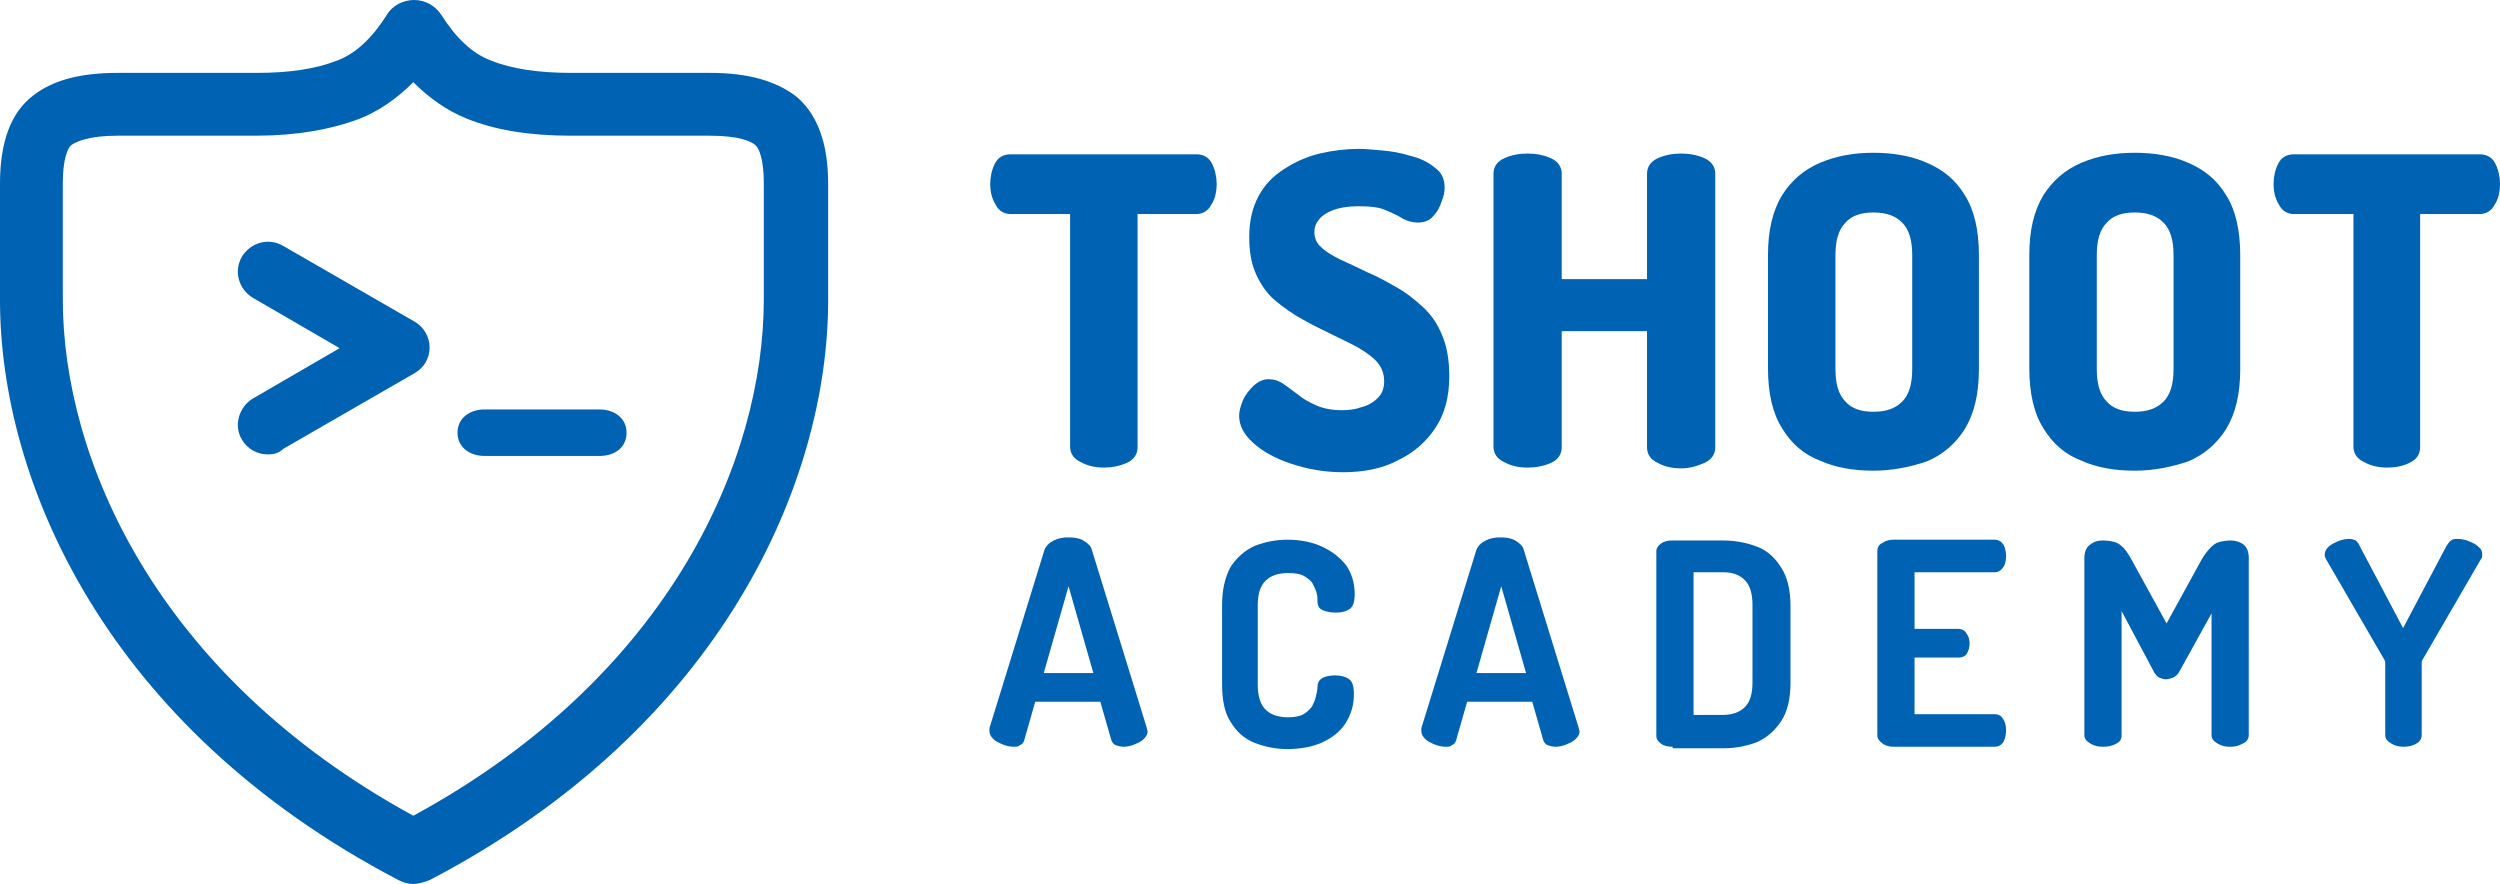 <?xml version="1.0" encoding="utf-8"?>
<!-- Generator: Adobe Illustrator 19.0.0, SVG Export Plug-In . SVG Version: 6.00 Build 0)  -->
<svg version="1.1" id="Camada_21" xmlns="http://www.w3.org/2000/svg" xmlns:xlink="http://www.w3.org/1999/xlink" x="0px" y="0px"
	 viewBox="-54.7 339.2 322.4 114" style="enable-background:new -54.7 339.2 322.4 114;" xml:space="preserve">
<style type="text/css">
	.st0{fill:#0062B2;}
</style>
<g id="XMLID_567_">
	<path id="XMLID_341_" class="st0" d="M87.7,399.5c-1.1,0-2.1-0.2-3-0.7c-0.9-0.4-1.4-1.1-1.4-2v-30h-7.7c-0.8,0-1.5-0.4-1.9-1.2
		c-0.5-0.8-0.7-1.7-0.7-2.7c0-0.9,0.2-1.8,0.6-2.6c0.4-0.8,1.1-1.2,2-1.2h24c0.9,0,1.6,0.4,2,1.2s0.6,1.7,0.6,2.6c0,1-0.2,2-0.7,2.7
		c-0.4,0.8-1.1,1.2-1.9,1.2H92v30.1c0,0.9-0.5,1.6-1.4,2C89.7,399.3,88.7,399.5,87.7,399.5z"/>
	<path id="XMLID_343_" class="st0" d="M118.5,400.1c-2.4,0-4.6-0.4-6.7-1.1c-2.1-0.7-3.7-1.6-4.9-2.7s-1.8-2.2-1.8-3.5
		c0-0.6,0.2-1.3,0.5-2c0.3-0.7,0.8-1.3,1.4-1.9c0.6-0.5,1.2-0.8,1.9-0.8s1.3,0.2,1.9,0.6c0.6,0.4,1.2,0.9,1.9,1.4
		c0.7,0.6,1.5,1,2.4,1.4c0.9,0.4,2,0.6,3.3,0.6c0.8,0,1.7-0.1,2.5-0.4c0.8-0.2,1.5-0.6,2.1-1.2c0.5-0.5,0.8-1.2,0.8-2.1
		c0-1-0.3-1.8-0.9-2.5c-0.6-0.7-1.5-1.3-2.5-1.9c-1.1-0.6-2.2-1.1-3.4-1.7s-2.5-1.2-3.7-1.9c-1.3-0.7-2.4-1.5-3.5-2.4
		c-1.1-0.9-1.9-2.1-2.5-3.4c-0.6-1.3-0.9-2.9-0.9-4.8c0-2.1,0.4-3.8,1.2-5.3s1.9-2.6,3.3-3.5c1.4-0.9,2.9-1.6,4.6-2
		c1.7-0.4,3.4-0.6,5.1-0.6c0.7,0,1.7,0.1,2.9,0.2s2.4,0.3,3.7,0.7c1.2,0.3,2.3,0.8,3.1,1.5c0.9,0.6,1.3,1.5,1.3,2.6
		c0,0.5-0.1,1.1-0.4,1.8c-0.2,0.7-0.6,1.4-1.1,1.9c-0.5,0.6-1.2,0.8-2,0.8c-0.7,0-1.3-0.2-1.9-0.5c-0.6-0.4-1.3-0.7-2.2-1.1
		s-2.1-0.5-3.6-0.5c-1.3,0-2.4,0.2-3.2,0.5s-1.4,0.7-1.8,1.2c-0.4,0.5-0.6,1-0.6,1.6c0,0.8,0.3,1.5,0.9,2c0.6,0.6,1.5,1.1,2.5,1.6
		c1.1,0.5,2.2,1,3.4,1.6c1.2,0.5,2.5,1.2,3.7,1.9c1.3,0.7,2.4,1.6,3.5,2.6s1.9,2.2,2.5,3.7c0.6,1.4,0.9,3.2,0.9,5.2
		c0,2.7-0.6,4.9-1.8,6.7c-1.2,1.8-2.8,3.2-4.9,4.2C123.6,399.6,121.2,400.1,118.5,400.1z"/>
	<path id="XMLID_345_" class="st0" d="M142.3,399.5c-1.1,0-2.1-0.2-3-0.7c-0.9-0.4-1.4-1.1-1.4-2v-35.2c0-0.9,0.5-1.6,1.4-2
		c0.9-0.4,1.9-0.6,3-0.6s2.1,0.2,3,0.6c0.9,0.4,1.4,1.1,1.4,2v13.6h11v-13.6c0-0.9,0.5-1.6,1.4-2c0.9-0.4,1.9-0.6,3-0.6
		s2.1,0.2,3,0.6c0.9,0.4,1.4,1.1,1.4,2v35.3c0,0.9-0.5,1.6-1.4,2c-0.9,0.4-1.9,0.7-3,0.7s-2.1-0.2-3-0.7c-0.9-0.4-1.4-1.1-1.4-2v-15
		h-11v15c0,0.9-0.5,1.6-1.4,2C144.4,399.3,143.4,399.5,142.3,399.5z"/>
	<path id="XMLID_347_" class="st0" d="M186.9,399.9c-2.6,0-4.9-0.4-6.9-1.3c-2.1-0.8-3.7-2.2-4.9-4.2c-1.2-1.9-1.8-4.5-1.8-7.7
		v-14.6c0-3.2,0.6-5.7,1.8-7.7c1.2-1.9,2.8-3.3,4.9-4.2s4.4-1.3,6.9-1.3s4.9,0.4,6.9,1.3c2.1,0.9,3.7,2.2,4.9,4.2
		c1.2,1.9,1.8,4.5,1.8,7.7v14.7c0,3.2-0.6,5.7-1.8,7.7c-1.2,1.9-2.8,3.3-4.9,4.2C191.7,399.4,189.4,399.9,186.9,399.9z M186.9,392.3
		c1.6,0,2.8-0.4,3.7-1.3c0.9-0.9,1.3-2.3,1.3-4.2v-14.7c0-1.9-0.4-3.3-1.3-4.2c-0.9-0.9-2.1-1.3-3.7-1.3s-2.8,0.4-3.6,1.3
		c-0.9,0.9-1.3,2.3-1.3,4.2v14.7c0,1.9,0.4,3.3,1.3,4.2C184.1,391.9,185.3,392.3,186.9,392.3z"/>
	<path id="XMLID_350_" class="st0" d="M220.6,399.9c-2.6,0-4.9-0.4-6.9-1.3c-2.1-0.8-3.7-2.2-4.9-4.2c-1.2-1.9-1.8-4.5-1.8-7.7
		v-14.6c0-3.2,0.6-5.7,1.8-7.7c1.2-1.9,2.8-3.3,4.9-4.2s4.4-1.3,6.9-1.3s4.9,0.4,6.9,1.3c2.1,0.9,3.7,2.2,4.9,4.2
		c1.2,1.9,1.8,4.5,1.8,7.7v14.7c0,3.2-0.6,5.7-1.8,7.7c-1.2,1.9-2.8,3.3-4.9,4.2C225.4,399.4,223.1,399.9,220.6,399.9z M220.6,392.3
		c1.6,0,2.8-0.4,3.7-1.3c0.9-0.9,1.3-2.3,1.3-4.2v-14.7c0-1.9-0.4-3.3-1.3-4.2c-0.9-0.9-2.1-1.3-3.7-1.3s-2.8,0.4-3.6,1.3
		c-0.9,0.9-1.3,2.3-1.3,4.2v14.7c0,1.9,0.4,3.3,1.3,4.2C217.8,391.9,219,392.3,220.6,392.3z"/>
	<path id="XMLID_353_" class="st0" d="M253.2,399.5c-1.1,0-2.1-0.2-3-0.7c-0.9-0.4-1.4-1.1-1.4-2v-30h-7.7c-0.8,0-1.5-0.4-1.9-1.2
		c-0.5-0.8-0.7-1.7-0.7-2.7c0-0.9,0.2-1.8,0.6-2.6s1.1-1.2,2-1.2h24c0.9,0,1.6,0.4,2,1.2s0.6,1.7,0.6,2.6c0,1-0.2,2-0.7,2.7
		c-0.4,0.8-1.1,1.2-1.9,1.2h-7.7v30.1c0,0.9-0.5,1.6-1.4,2C255.2,399.3,254.2,399.5,253.2,399.5z"/>
</g>
<g id="XMLID_566_">
	<path id="XMLID_324_" class="st0" d="M76,435.5c-0.4,0-0.9-0.1-1.4-0.3c-0.5-0.2-0.9-0.4-1.2-0.7c-0.3-0.3-0.5-0.6-0.5-1
		c0-0.1,0-0.2,0-0.4l7.1-23c0.2-0.5,0.6-0.9,1.2-1.2c0.6-0.3,1.2-0.4,1.9-0.4s1.4,0.1,1.9,0.4c0.5,0.3,1,0.7,1.1,1.2l7.1,23
		c0,0.2,0.1,0.3,0.1,0.4c0,0.4-0.2,0.7-0.5,1c-0.3,0.3-0.7,0.5-1.2,0.7c-0.5,0.2-0.9,0.3-1.4,0.3c-0.4,0-0.7-0.1-1-0.2
		s-0.5-0.4-0.6-0.7l-1.4-4.9h-8.4l-1.4,4.9c-0.1,0.4-0.3,0.6-0.6,0.7C76.7,435.5,76.3,435.5,76,435.5z M79.9,426h6.4l-3.2-11.2
		L79.9,426z"/>
	<path id="XMLID_327_" class="st0" d="M111.3,435.8c-1.5,0-2.9-0.3-4.2-0.8s-2.3-1.4-3.1-2.7c-0.8-1.2-1.1-2.9-1.1-4.9v-10.2
		c0-2,0.4-3.6,1.1-4.9c0.8-1.2,1.8-2.1,3.1-2.7c1.3-0.5,2.7-0.8,4.2-0.8c1.7,0,3.2,0.3,4.5,0.9s2.3,1.4,3.1,2.4
		c0.7,1,1.1,2.3,1.1,3.7c0,1-0.2,1.6-0.6,1.9c-0.4,0.3-1,0.5-1.8,0.5c-0.7,0-1.2-0.1-1.7-0.3c-0.5-0.2-0.7-0.6-0.7-1.2
		c0-0.3,0-0.6-0.1-1s-0.3-0.8-0.5-1.2c-0.2-0.4-0.6-0.7-1.1-1c-0.5-0.3-1.2-0.4-2.1-0.4c-1.2,0-2.2,0.3-2.9,1c-0.7,0.7-1,1.7-1,3.2
		v10.2c0,1.4,0.3,2.5,1,3.2c0.7,0.7,1.7,1,2.9,1c0.8,0,1.5-0.1,2-0.4c0.5-0.3,0.8-0.6,1.1-1c0.2-0.4,0.4-0.8,0.5-1.3
		c0.1-0.4,0.2-0.9,0.2-1.2c0-0.6,0.3-1,0.7-1.2c0.4-0.2,1-0.3,1.6-0.3c0.8,0,1.4,0.2,1.8,0.5c0.4,0.3,0.6,0.9,0.6,1.9
		c0,1.5-0.4,2.7-1.1,3.8c-0.7,1.1-1.8,1.9-3.1,2.5C114.5,435.5,113,435.8,111.3,435.8z"/>
	<path id="XMLID_329_" class="st0" d="M131.7,435.5c-0.4,0-0.9-0.1-1.4-0.3c-0.5-0.2-0.9-0.4-1.2-0.7c-0.3-0.3-0.5-0.6-0.5-1
		c0-0.1,0-0.2,0-0.4l7.1-23c0.2-0.5,0.6-0.9,1.2-1.2c0.6-0.3,1.2-0.4,1.9-0.4s1.4,0.1,1.9,0.4c0.5,0.3,1,0.7,1.1,1.2l7.1,23
		c0,0.2,0.1,0.3,0.1,0.4c0,0.4-0.2,0.7-0.5,1c-0.3,0.3-0.7,0.5-1.2,0.7c-0.5,0.2-0.9,0.3-1.4,0.3c-0.4,0-0.7-0.1-1-0.2
		s-0.5-0.4-0.6-0.7l-1.4-4.9h-8.4l-1.4,4.9c-0.1,0.4-0.3,0.6-0.6,0.7C132.4,435.5,132.1,435.5,131.7,435.5z M135.7,426h6.4
		l-3.2-11.2L135.7,426z"/>
	<path id="XMLID_332_" class="st0" d="M161,435.5c-0.6,0-1.1-0.1-1.5-0.4c-0.4-0.3-0.6-0.6-0.6-1v-23.8c0-0.4,0.2-0.7,0.6-1
		c0.4-0.3,0.9-0.4,1.5-0.4h6.5c1.6,0,3.1,0.3,4.4,0.8s2.3,1.4,3.1,2.7c0.8,1.2,1.2,2.9,1.2,4.9v10c0,2-0.4,3.7-1.2,4.9
		c-0.8,1.2-1.8,2.1-3.1,2.7c-1.3,0.5-2.8,0.8-4.4,0.8H161V435.5z M163.6,431.4h3.8c1.2,0,2.2-0.3,2.9-1c0.7-0.7,1-1.7,1-3.2v-10
		c0-1.4-0.3-2.5-1-3.2c-0.7-0.7-1.6-1-2.8-1h-3.8v18.4H163.6z"/>
	<path id="XMLID_335_" class="st0" d="M189.5,435.5c-0.5,0-1-0.1-1.4-0.4c-0.4-0.3-0.7-0.6-0.7-1.1v-23.7c0-0.5,0.2-0.9,0.7-1.1
		c0.4-0.3,0.9-0.4,1.4-0.4h13c0.5,0,0.9,0.2,1.2,0.7c0.2,0.4,0.3,0.9,0.3,1.4c0,0.6-0.1,1.1-0.4,1.5s-0.6,0.6-1.1,0.6h-10.3v7.3h5.6
		c0.5,0,0.9,0.2,1.1,0.6c0.3,0.4,0.4,0.8,0.4,1.3c0,0.4-0.1,0.8-0.3,1.2s-0.6,0.6-1.2,0.6h-5.6v7.3h10.3c0.5,0,0.9,0.2,1.1,0.6
		c0.3,0.4,0.4,0.9,0.4,1.5c0,0.5-0.1,1-0.3,1.4c-0.2,0.4-0.6,0.7-1.2,0.7H189.5z"/>
	<path id="XMLID_337_" class="st0" d="M216.5,435.5c-0.6,0-1.1-0.1-1.6-0.4c-0.5-0.3-0.8-0.6-0.8-1.1v-22.8c0-0.9,0.3-1.5,0.8-1.8
		c0.5-0.4,1-0.5,1.6-0.5s1.1,0.1,1.5,0.2s0.8,0.4,1.1,0.7c0.4,0.4,0.7,0.9,1.1,1.6l4.5,8.2l4.5-8.2c0.4-0.7,0.8-1.2,1.2-1.6
		c0.4-0.4,0.7-0.6,1.1-0.7s0.9-0.2,1.5-0.2s1.2,0.2,1.6,0.5c0.5,0.4,0.7,1,0.7,1.8V434c0,0.5-0.3,0.9-0.8,1.1
		c-0.5,0.3-1,0.4-1.6,0.4s-1.1-0.1-1.6-0.4c-0.5-0.3-0.8-0.6-0.8-1.1v-15.7l-4.2,7.6c-0.2,0.3-0.5,0.6-0.8,0.7
		c-0.3,0.1-0.6,0.2-0.9,0.2s-0.5-0.1-0.8-0.2c-0.3-0.1-0.5-0.4-0.7-0.7l-4.2-7.9v16c0,0.5-0.2,0.9-0.7,1.1
		C217.7,435.4,217.1,435.5,216.5,435.5z"/>
	<path id="XMLID_339_" class="st0" d="M255.3,435.5c-0.6,0-1.1-0.1-1.6-0.4c-0.5-0.3-0.8-0.6-0.8-1.1v-9.2c0-0.2,0-0.3-0.1-0.5
		l-7.6-13.1c0-0.1-0.1-0.2-0.1-0.3s0-0.2,0-0.2c0-0.4,0.2-0.7,0.5-1c0.3-0.3,0.8-0.5,1.2-0.7c0.5-0.2,1-0.3,1.4-0.3s0.7,0.1,0.9,0.2
		c0.2,0.2,0.4,0.4,0.5,0.7l5.6,10.6l5.6-10.6c0.2-0.3,0.4-0.6,0.6-0.7c0.2-0.2,0.5-0.2,0.9-0.2s0.9,0.1,1.4,0.3
		c0.5,0.2,0.9,0.4,1.2,0.7c0.4,0.3,0.5,0.6,0.5,1c0,0,0,0.1,0,0.2s0,0.2-0.1,0.3l-7.6,13.1c-0.1,0.1-0.1,0.3-0.1,0.5v9.2
		c0,0.5-0.3,0.9-0.7,1.1C256.4,435.4,255.8,435.5,255.3,435.5z"/>
</g>
<path id="XMLID_563_" class="st0" d="M-39.6,356.7c-3.7,0-5.3,0.8-5.9,1.2c-0.5,0.4-1.1,1.9-1.1,4.9v15c0,20.4,11.9,48.4,45.2,66.6
	c33.3-18.1,45.2-46.1,45.2-66.6v-15c0-3-0.6-4.5-1.1-4.9c-0.6-0.5-2.1-1.2-5.9-1.2H18.9c-5.2,0-9.7-0.7-13.4-2.2
	c-2.5-1-4.8-2.6-6.9-4.7c-2.1,2.1-4.4,3.7-6.9,4.7c-3.7,1.4-8.2,2.2-13.4,2.2H-39.6L-39.6,356.7z M-1.4,453.2L-1.4,453.2
	c-0.7,0-1.3-0.2-1.9-0.5c-37.9-19.8-51.4-51.6-51.4-74.8v-15c0-5.4,1.4-9.2,4.3-11.4c2.6-2,6.1-2.9,10.9-2.9h17.9
	c4.2,0,7.6-0.5,10.4-1.6c2.4-0.9,4.5-2.9,6.4-5.9c0.7-1.2,2.1-1.9,3.5-1.9s2.7,0.7,3.5,1.9c1.9,3,4,5,6.4,5.9
	c2.7,1.1,6.2,1.6,10.4,1.6h17.9c4.8,0,8.3,1,10.9,2.9c2.8,2.2,4.3,6,4.3,11.4v15c0,23.2-13.5,55-51.4,74.8
	C-0.1,453-0.8,453.2-1.4,453.2L-1.4,453.2z"/>
<path id="XMLID_561_" class="st0" d="M-20.2,397.8c-1.3,0-2.6-0.7-3.3-1.9c-1.1-1.8-0.4-4.2,1.4-5.3l11.2-6.5l-11.2-6.5
	c-1.8-1.1-2.5-3.4-1.4-5.3c1.1-1.8,3.4-2.5,5.3-1.4l17,9.8c1.2,0.7,1.9,2,1.9,3.3c0,1.4-0.7,2.6-1.9,3.3l-17,9.8
	C-18.8,397.7-19.5,397.8-20.2,397.8L-20.2,397.8z"/>
<g id="XMLID_560_">
	<path id="XMLID_569_" class="st0" d="M22.6,398H7.8c-1.9,0-3.5-1.1-3.5-3c0-1.9,1.6-3,3.5-3h14.8c1.9,0,3.5,1.1,3.5,3
		C26.1,396.9,24.6,398,22.6,398z"/>
</g>
</svg>
